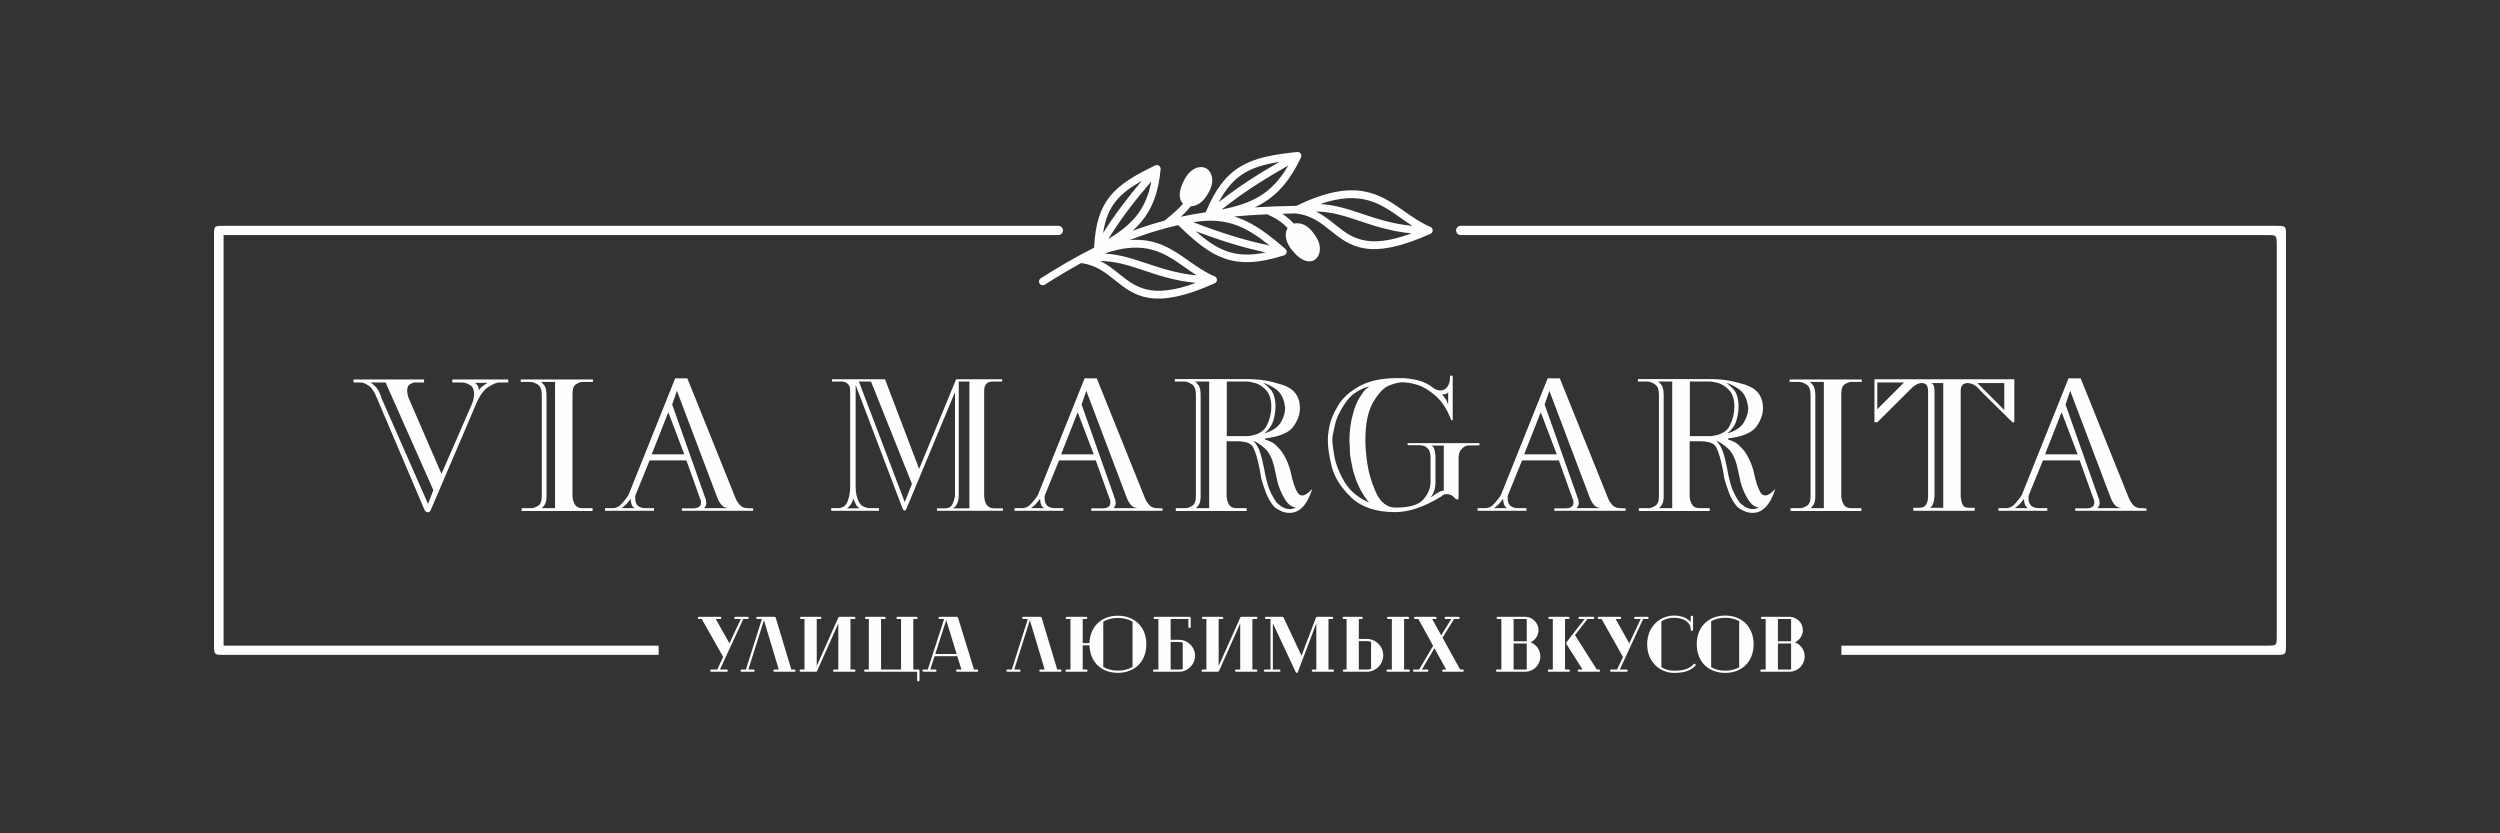 <?xml version="1.0" encoding="UTF-8"?> <!-- Creator: CorelDRAW --> <svg xmlns="http://www.w3.org/2000/svg" xmlns:xlink="http://www.w3.org/1999/xlink" xmlns:xodm="http://www.corel.com/coreldraw/odm/2003" xml:space="preserve" width="3543px" height="1181px" style="shape-rendering:geometricPrecision; text-rendering:geometricPrecision; image-rendering:optimizeQuality; fill-rule:evenodd; clip-rule:evenodd" viewBox="0 0 3543 1181"><rect x="0" y="0" width="3543" height="1181" fill="#333333" stroke="none"/> <defs> <style type="text/css"> <![CDATA[ .fil0 {fill:#FEFEFE} .fil1 {fill:#FEFEFE;fill-rule:nonzero} ]]> </style> </defs> <g id="Layer_x0020_1">  <g id="_2190353072192"> <path class="fil0" d="M2874.32 720.16l-19.08 0c1.26,-0.53 3.58,-2.41 6.99,-5.64 2.5,-2.86 4.56,-5.37 6.18,-7.52 0,1.25 0.09,2.33 0.26,3.23l0.81 4.02c0.9,2.87 2.51,4.84 4.84,5.91zm70.11 -76.28l-46.21 0 23.37 -59.37 0.27 0.27 0.27 0.54 22.3 58.56zm62.58 76.28l-34.65 0c2.15,-1.97 3.23,-4.47 3.23,-7.52l-0.54 -4.3 -0.81 -2.15 -47.01 -132.96 6.72 -19.34 57.48 152.04c0.9,2.51 2.42,5.28 4.57,8.32 2.33,3.41 6,5.38 11.01,5.91zm34.92 3.77l0 -3.5 -8.32 -0.27c-4.66,0 -8.51,-1.88 -11.55,-5.64 -2.51,-3.22 -4.3,-6.35 -5.38,-9.4l-67.96 -168.96 -17.19 0 -66.08 164.97c-1.61,3.05 -4.57,6.95 -8.86,11.78 -3.94,4.84 -8.51,7.25 -13.7,7.25l-10.75 0 0 3.77 69.31 0 0 -3.77 -11.55 0c-10.03,0 -15.05,-4.56 -15.05,-13.7l0 -3.49c0,-0.18 0.09,-0.45 0.27,-0.81 0,-0.35 0.09,-0.62 0.27,-0.8l19.88 -48.89 52.11 0 19.07 53.19 1.08 2.68c0.36,1.08 0.53,2.42 0.53,4.03 0,5.38 -3.94,8.06 -11.81,8.06l-15.32 0 0 3.5 101 0zm-287.95 -4.3l-18.54 0c2.69,-2.33 4.39,-5.29 5.1,-8.87 0.72,-3.4 1.08,-6.27 1.08,-8.6l0 -147.73c0,-3.05 -0.27,-5.47 -0.81,-7.25 -0.89,-1.8 -1.61,-2.87 -2.15,-3.23l-0.8 -0.81c-0.36,0 -0.63,-0.09 -0.81,-0.27l16.93 0 0 176.76zm-55.61 -177.56l-37.88 37.87 0 -37.87 37.88 0zm142.1 38.95l-38.15 -38.15 38.15 0 0 38.15zm14.24 17.46l0 -60.98 -198.24 0 0 60.98 4.02 0 48.36 -48.08c0.89,-1.26 2.77,-2.78 5.64,-4.57 2.86,-1.97 6,-2.96 9.4,-2.96 5.73,0 8.6,3.85 8.6,11.56l0 148.28c0,11.27 -3.95,16.92 -11.83,16.92l-9.13 0 0 4.3 87.04 0 0 -4.3 -9.14 0c-4.47,0 -7.34,-1.97 -8.59,-5.91 -1.44,-3.94 -2.15,-7.79 -2.15,-11.56l0 -147.73c0,-4.66 1.07,-7.79 3.22,-9.41 1.97,-1.43 4.03,-2.15 6.18,-2.15 6.8,0 12.98,3.58 18.53,10.75l45.4 44.86 2.69 0zm-269.96 121.68l-18.81 0c1.26,-1.07 2.6,-2.59 4.03,-4.56 1.08,-1.79 1.7,-3.41 1.88,-4.84 0.54,-1.97 0.81,-4.12 0.81,-6.45l0 -143.98c0,-6.26 -0.99,-10.92 -2.96,-13.96 -2.15,-2.87 -3.85,-4.57 -5.1,-5.11l20.15 0 0 178.9zm53.72 -178.9l0 -3.49 -102.34 0 0 3.49 14.5 0c3.05,0.36 6.27,1.61 9.67,3.76 3.76,2.33 5.64,7.35 5.64,15.05l0 143.44c0,6.8 -1.79,11.28 -5.37,13.43 -3.76,2.15 -6.72,3.22 -8.86,3.22l-14.24 0 0 4.03 100.46 0 0 -4.03 -14.24 0c-5.72,0 -9.57,-2.15 -11.55,-6.44 -1.25,-2.87 -1.97,-4.84 -2.14,-5.91 -0.36,-1.79 -0.54,-3.23 -0.54,-4.3l0 -145.86c0,-6.81 1.79,-11.28 5.37,-13.43 3.58,-1.97 6.54,-2.96 8.86,-2.96l14.78 0zm-268.62 178.9l-18.8 0c1.25,-1.07 2.59,-2.59 4.02,-4.56 1.08,-1.79 1.71,-3.41 1.89,-4.84 0.53,-1.97 0.8,-4.12 0.8,-6.45l0 -144.51c0,-6.27 -0.98,-10.93 -2.95,-13.97 -2.15,-2.87 -3.85,-4.57 -5.11,-5.1l20.15 0 0 179.43zm123.03 -0.8c-3.23,1.43 -6,2.15 -8.33,2.15 -4.12,0 -7.97,-1.08 -11.55,-3.23 -3.76,-2.68 -6.27,-4.65 -7.52,-5.91 -5.91,-8.41 -10.21,-17.19 -12.9,-26.32 -2.68,-10.21 -4.2,-17.01 -4.56,-20.42 -1.97,-10.2 -3.94,-18.26 -5.91,-24.17 -1.97,-6.63 -5.2,-12.18 -9.67,-16.66 3.58,0.9 8.86,4.3 15.85,10.21 6.8,5.91 11.64,15.94 14.5,30.09l3.76 17.19c1.97,8.06 5.2,15.94 9.67,23.64 4.66,8.23 10.21,12.71 16.66,13.43zm-34.92 -142.64c0,8.96 -2.15,17.73 -6.45,26.32 -4.12,8.6 -13.07,13.62 -26.86,15.05l-29.82 0 0 -77.36 28.74 0c2.33,0 6.18,0.71 11.55,2.14 5.2,1.44 10.3,4.75 15.31,9.94 5.02,5.2 7.53,13.17 7.53,23.91zm19.61 1.34c0,6.63 -1.97,13.35 -5.92,20.15 -3.93,6.99 -11.81,12.36 -23.63,16.12 6.44,-5.37 10.74,-11.55 12.89,-18.54 1.97,-6.98 2.96,-13.34 2.96,-19.07 0,-10.74 -2.15,-18.8 -6.45,-24.17 -4.84,-5.37 -8.6,-8.69 -11.28,-9.94 5.01,1.07 11.19,4.11 18.53,9.13 7.17,5.01 11.46,13.79 12.9,26.32zm38.41 114.71c-5.73,6.26 -10.39,9.39 -13.97,9.39 -2.87,0 -5.1,-1.25 -6.72,-3.75 -1.79,-3.05 -2.86,-5.2 -3.22,-6.45 -1.43,-3.04 -2.86,-7.34 -4.3,-12.9l-3.49 -14.77c-3.94,-12 -8.59,-21.04 -13.97,-27.13 -5.19,-6.09 -9.49,-9.76 -12.89,-11.01 -3.4,-1.79 -6.09,-2.69 -8.06,-2.69l0 -2.15c20.24,-2.5 33.49,-8.06 39.76,-16.65 6.26,-8.78 9.4,-17.46 9.4,-26.06 0,-16.83 -8.33,-27.94 -24.98,-33.31 -9.14,-2.86 -17.46,-4.92 -24.99,-6.18 -7.7,-1.25 -16.02,-1.88 -24.98,-1.88l-102.34 0 0 3.5 14.5 0c2.69,0.18 5.92,1.52 9.67,4.02 3.77,2.33 5.65,7.26 5.65,14.78l0 143.98c0,6.8 -1.8,11.28 -5.38,13.43 -3.76,2.15 -6.71,3.22 -8.86,3.22l-14.24 0 0 4.03 100.46 0 0 -4.03 -14.23 0c-5.73,0 -9.58,-2.15 -11.55,-6.44 -1.25,-2.87 -1.97,-4.84 -2.15,-5.91 -0.36,-1.79 -0.54,-3.23 -0.54,-4.3l0 -78.17 15.85 0c3.94,0 8.15,0.54 12.62,1.61 4.48,1.44 7.62,3.85 9.41,7.26 3.4,6.98 6.45,17.46 9.13,31.42l2.15 12.63c1.25,4.83 3.49,11.64 6.71,20.41 3.05,7.7 6.99,14.33 11.82,19.88 1.44,1.26 4.21,2.96 8.33,5.11 4.12,2.14 8.51,3.22 13.16,3.22 14.33,0 25.08,-11.37 32.24,-34.11zm-379.83 27.39l-19.07 0c1.25,-0.53 3.58,-2.41 6.98,-5.64 2.51,-2.86 4.57,-5.37 6.18,-7.52 0,1.25 0.09,2.33 0.27,3.23l0.81 4.02c0.89,2.87 2.5,4.84 4.83,5.91zm70.11 -76.28l-46.2 0 23.37 -59.37 0.27 0.27 0.27 0.54 22.29 58.56zm62.59 76.28l-34.65 0c2.15,-1.97 3.22,-4.47 3.22,-7.52l-0.54 -4.3 -0.8 -2.15 -47.01 -132.96 6.72 -19.34 57.48 152.04c0.9,2.51 2.42,5.28 4.56,8.32 2.33,3.41 6,5.38 11.02,5.91zm34.92 3.77l0 -3.5 -8.33 -0.27c-4.65,0 -8.5,-1.88 -11.55,-5.64 -2.51,-3.22 -4.3,-6.35 -5.37,-9.4l-67.96 -168.96 -17.19 0 -66.08 164.97c-1.61,3.05 -4.57,6.95 -8.87,11.78 -3.94,4.84 -8.5,7.25 -13.7,7.25l-10.74 0 0 3.77 69.3 0 0 -3.77 -11.55 0c-10.03,0 -15.04,-4.56 -15.04,-13.7l0 -3.49c0,-0.18 0.09,-0.45 0.27,-0.81 0,-0.35 0.09,-0.62 0.26,-0.8l19.88 -48.89 52.11 0 19.08 53.19 1.07 2.68c0.36,1.08 0.54,2.42 0.54,4.03 0,5.38 -3.94,8.06 -11.82,8.06l-15.31 0 0 3.5 101 0zm-363.17 -176.49l-5.38 4.57c-2.32,2.15 -5.28,6.18 -8.86,12.09 -3.76,6.08 -6.81,13.87 -9.13,23.37 -1.44,4.83 -2.6,10.56 -3.5,17.19 -0.89,6.62 -1.34,13.25 -1.34,19.88 0,0.53 0.09,1.69 0.27,3.49 0,1.43 0.09,3.13 0.27,5.1 0.17,3.05 0.27,6.54 0.27,10.48 0.89,6.62 2.23,13.88 4.03,21.75 0.71,2.87 1.97,6.99 3.76,12.36 1.07,3.41 2.68,7.35 4.83,11.82 3.58,7.7 8.33,15.22 14.24,22.57 -15.4,-6.63 -27.04,-16.48 -34.92,-29.55 -7.34,-12.72 -12,-24.54 -13.97,-35.46 -1.97,-11.28 -2.96,-19.16 -2.96,-23.64 0,-2.15 0.27,-4.83 0.81,-8.06 0.36,-1.43 0.81,-3.49 1.34,-6.18 0.54,-2.68 1.08,-5.19 1.62,-7.52 2.32,-9.85 7.43,-20.41 15.3,-31.69 7.71,-10.93 18.81,-18.45 33.32,-22.57zm105.56 147.74c-2.33,0 -5.55,1.26 -9.67,3.76l-9.13 6.18c4.65,-5.73 6.98,-13.07 6.98,-22.03l0 -35.72c0,-3.4 -0.44,-6.63 -1.34,-9.67 -0.72,-2.51 -1.52,-4.12 -2.42,-4.84l-1.88 -1.34 17.46 0 0 63.66zm6.18 -121.95c-1.43,-4.12 -3.04,-7.25 -4.84,-9.4l-3.75 -4.84c4.29,0 7.16,-0.98 8.59,-2.95l0 17.19zm44.32 58.02l0 -3.22 -101.8 0 0 2.95 18.53 0c2.15,0.36 3.85,0.72 5.11,1.08 1.61,0.53 3.58,2.06 5.9,4.56 1.97,2.87 2.96,6.63 2.96,11.28l0 35.46c0,8.42 -3.31,16.48 -9.94,24.18 -6.45,7.88 -19.7,11.82 -39.76,11.82 -6.08,0 -11.46,-1.88 -16.11,-5.64 -4.84,-3.94 -8.78,-9.41 -11.82,-16.39 -6.09,-13.79 -10.12,-27.49 -12.09,-41.1 -1.79,-13.07 -2.68,-23.64 -2.68,-31.69 0,-24 3.76,-42.27 11.28,-54.8 7.16,-12.36 14.59,-20.15 22.29,-23.37 7.7,-3.05 13.88,-4.57 18.54,-4.57 6.44,0 13.52,1.16 21.22,3.49 8.06,2.33 16.65,7.43 25.78,15.31 9.5,8.06 17.02,19.7 22.57,34.92l2.15 0 0 -63.12 -3.76 0c0,3.94 -0.36,7.25 -1.08,9.94 -0.71,2.68 -1.79,4.84 -3.22,6.44 -2.51,3.05 -5.55,4.57 -9.13,4.57 -1.79,0 -3.41,-0.27 -4.84,-0.8l-3.49 -1.35c-7.7,-6.27 -15.76,-10.38 -24.18,-12.35 -8.95,-1.97 -16.29,-2.96 -22.02,-2.96l-6.72 0c-22.38,0 -40.38,3.85 -53.99,11.55 -13.79,7.7 -23.82,16.83 -30.09,27.4 -3.4,5.73 -6,10.75 -7.79,15.04 -2.15,5.73 -3.58,10.3 -4.29,13.7 -1.62,8.24 -2.42,15.05 -2.42,20.42 0,4.3 0.45,9.85 1.34,16.65 1.25,7.52 2.69,14.51 4.3,20.96 3.94,15.04 13.07,29.45 27.4,43.24 14.5,13.97 35.36,20.95 62.59,20.95 19.52,0 41.45,-7.52 65.81,-22.56 0.54,-0.72 1.34,-1.34 2.41,-1.88 0.9,-0.54 1.71,-0.8 2.42,-0.8 0.36,-0.19 1.35,-0.28 2.96,-0.28 3.94,0 7.61,1.98 11.01,5.91l1.61 1.08c0.18,0.18 0.81,0.45 1.88,0.81 0.9,-0.36 1.44,-0.99 1.62,-1.89l0 -57.21c0,-5.01 1.16,-8.95 3.49,-11.82 2.5,-2.69 4.56,-4.3 6.18,-4.83 0.35,-0.18 0.71,-0.27 1.07,-0.27 1.43,-0.36 2.24,-0.63 2.42,-0.81l2.15 0 14.23 0zm-383.05 88.91l-18.8 0c1.25,-1.07 2.6,-2.59 4.03,-4.56 1.07,-1.79 1.7,-3.41 1.88,-4.84 0.54,-1.97 0.81,-4.12 0.81,-6.45l0 -144.51c0,-6.27 -0.99,-10.93 -2.96,-13.97 -2.15,-2.87 -3.85,-4.57 -5.11,-5.1l20.15 0 0 179.43zm123.03 -0.8c-3.22,1.43 -6,2.15 -8.33,2.15 -4.12,0 -7.97,-1.08 -11.55,-3.23 -3.76,-2.68 -6.27,-4.65 -7.52,-5.91 -5.91,-8.41 -10.21,-17.19 -12.89,-26.32 -2.69,-10.21 -4.21,-17.01 -4.57,-20.42 -1.97,-10.2 -3.94,-18.26 -5.91,-24.17 -1.97,-6.63 -5.19,-12.18 -9.67,-16.66 3.58,0.9 8.86,4.3 15.85,10.21 6.81,5.91 11.64,15.94 14.5,30.09l3.76 17.19c1.97,8.06 5.2,15.94 9.67,23.64 4.66,8.23 10.21,12.71 16.66,13.43zm-34.92 -142.64c0,8.96 -2.15,17.73 -6.45,26.32 -4.12,8.6 -13.07,13.62 -26.86,15.05l-29.82 0 0 -77.36 28.75 0c2.32,0 6.17,0.71 11.55,2.14 5.19,1.44 10.29,4.75 15.31,9.94 5.01,5.2 7.52,13.17 7.52,23.91zm19.61 1.34c0,6.63 -1.97,13.35 -5.91,20.15 -3.94,6.99 -11.82,12.36 -23.64,16.12 6.45,-5.37 10.74,-11.55 12.89,-18.54 1.97,-6.98 2.96,-13.34 2.96,-19.07 0,-10.74 -2.15,-18.8 -6.45,-24.17 -4.83,-5.37 -8.59,-8.69 -11.28,-9.94 5.01,1.07 11.19,4.11 18.53,9.13 7.17,5.01 11.47,13.79 12.9,26.32zm38.41 114.71c-5.73,6.26 -10.39,9.39 -13.97,9.39 -2.86,0 -5.1,-1.25 -6.71,-3.75 -1.79,-3.05 -2.87,-5.2 -3.23,-6.45 -1.43,-3.04 -2.86,-7.34 -4.29,-12.9l-3.5 -14.77c-3.94,-12 -8.59,-21.04 -13.97,-27.13 -5.19,-6.09 -9.49,-9.76 -12.89,-11.01 -3.4,-1.79 -6.09,-2.69 -8.05,-2.69l0 -2.15c20.23,-2.5 33.48,-8.06 39.75,-16.65 6.27,-8.78 9.4,-17.46 9.4,-26.06 0,-16.83 -8.33,-27.94 -24.98,-33.31 -9.13,-2.86 -17.46,-4.92 -24.98,-6.18 -7.7,-1.25 -16.03,-1.88 -24.98,-1.88l-102.35 0 0 3.5 14.51 0c2.68,0.18 5.91,1.52 9.67,4.02 3.76,2.33 5.64,7.26 5.64,14.78l0 143.98c0,6.8 -1.79,11.28 -5.38,13.43 -3.75,2.15 -6.71,3.22 -8.86,3.22l-14.23 0 0 4.03 100.46 0 0 -4.03 -14.24 0c-5.73,0 -9.58,-2.15 -11.55,-6.44 -1.25,-2.87 -1.97,-4.84 -2.15,-5.91 -0.36,-1.79 -0.54,-3.23 -0.54,-4.3l0 -78.17 15.85 0c3.94,0 8.15,0.54 12.63,1.61 4.48,1.44 7.61,3.85 9.4,7.26 3.4,6.98 6.45,17.46 9.13,31.42l2.15 12.63c1.25,4.83 3.49,11.64 6.72,20.41 3.04,7.7 6.98,14.33 11.82,19.88 1.43,1.26 4.2,2.96 8.32,5.11 4.12,2.14 8.51,3.22 13.17,3.22 14.32,0 25.07,-11.37 32.23,-34.11zm-379.83 27.39l-19.07 0c1.26,-0.53 3.58,-2.41 6.99,-5.64 2.5,-2.86 4.56,-5.37 6.17,-7.52 0,1.25 0.09,2.33 0.27,3.23l0.81 4.02c0.89,2.87 2.5,4.84 4.83,5.91zm70.11 -76.28l-46.2 0 23.37 -59.37 0.27 0.27 0.27 0.54 22.29 58.56zm62.59 76.28l-34.65 0c2.15,-1.97 3.22,-4.47 3.22,-7.52l-0.53 -4.3 -0.81 -2.15 -47.01 -132.96 6.71 -19.34 57.49 152.04c0.9,2.51 2.42,5.28 4.57,8.32 2.32,3.41 6,5.38 11.01,5.91zm34.92 3.77l0 -3.5 -8.33 -0.27c-4.65,0 -8.5,-1.88 -11.55,-5.64 -2.5,-3.22 -4.29,-6.35 -5.37,-9.4l-67.96 -168.96 -17.19 0 -66.08 164.97c-1.61,3.05 -4.57,6.95 -8.87,11.78 -3.94,4.84 -8.5,7.25 -13.7,7.25l-10.74 0 0 3.77 69.31 0 0 -3.77 -11.56 0c-10.02,0 -15.04,-4.56 -15.04,-13.7l0 -3.49c0,-0.18 0.09,-0.45 0.27,-0.81 0,-0.35 0.09,-0.62 0.27,-0.8l19.88 -48.89 52.11 0 19.07 53.19 1.08 2.68c0.35,1.08 0.53,2.42 0.53,4.03 0,5.38 -3.94,8.06 -11.82,8.06l-15.31 0 0 3.5 101 0zm-429.25 -3.5l-18 0c3.4,-2.5 5.73,-5.28 6.98,-8.32 1.26,-2.51 1.89,-4.66 1.89,-6.45 0.17,1.43 1.16,3.85 2.95,7.25 1.25,3.4 3.31,5.91 6.18,7.52zm74.14 -34.65l-10.21 25.79 -65.01 -170.84 17.2 0 58.02 145.05zm81.39 34.65l-23.37 0c5.55,-3.22 8.32,-9.49 8.32,-18.8l0 -160.9 15.05 0 0 179.7zm47.54 3.5l0 -3.5 -12.35 0c-9.49,0 -14.24,-6.62 -14.24,-19.87l0 -146.67c0,-8.78 3.94,-13.16 11.82,-13.16l13.7 0 0 -3.23 -65.27 0 -52.39 127.06 -48.35 -127.06 -75.21 0 0 3.23 14.77 0c0.72,0 1.88,0.26 3.5,0.8 1.79,0.54 3.49,1.7 5.1,3.49 1.61,1.79 2.42,4.66 2.42,8.6l0 136.73c0,6.98 -1.17,13.61 -3.5,19.88 -2.32,6.62 -7.07,9.93 -14.23,9.93l-9.14 0 0 3.77 67.7 0 0 -3.77 -11.55 0c-8.42,0 -14.15,-3.13 -17.2,-9.4 -2.86,-6.09 -4.29,-12.89 -4.29,-20.41l0 -144.79 66.08 174.07 1.34 2.68c0.54,0.9 1.17,1.35 1.88,1.35 1.08,0 2.15,-1.35 3.22,-4.03l68.23 -163.86 0 145.86c0,2.86 -0.98,6.71 -2.95,11.55 -1.79,4.83 -5.73,7.25 -11.82,7.25l-10.75 0 0 3.5 93.48 0zm-521.65 -3.77l-19.08 0c1.26,-0.53 3.59,-2.41 6.99,-5.64 2.51,-2.86 4.57,-5.37 6.18,-7.52 0,1.25 0.08,2.33 0.26,3.23l0.81 4.02c0.9,2.87 2.51,4.84 4.84,5.91zm70.1 -76.28l-46.2 0 23.37 -59.37 0.27 0.27 0.27 0.54 22.29 58.56zm62.59 76.28l-34.65 0c2.15,-1.97 3.22,-4.47 3.22,-7.52l-0.53 -4.3 -0.81 -2.15 -47.01 -132.96 6.72 -19.34 57.48 152.04c0.9,2.51 2.42,5.28 4.57,8.32 2.33,3.41 6,5.38 11.01,5.91zm34.92 3.77l0 -3.5 -8.33 -0.27c-4.65,0 -8.5,-1.88 -11.55,-5.64 -2.5,-3.22 -4.29,-6.35 -5.37,-9.4l-67.96 -168.96 -17.19 0 -66.08 164.97c-1.61,3.05 -4.57,6.95 -8.86,11.78 -3.94,4.84 -8.51,7.25 -13.7,7.25l-10.75 0 0 3.77 69.31 0 0 -3.77 -11.55 0c-10.03,0 -15.05,-4.56 -15.05,-13.7l0 -3.49c0,-0.18 0.09,-0.45 0.27,-0.81 0,-0.35 0.09,-0.62 0.27,-0.8l19.88 -48.89 52.11 0 19.07 53.19 1.08 2.68c0.35,1.08 0.53,2.42 0.53,4.03 0,5.38 -3.94,8.06 -11.82,8.06l-15.31 0 0 3.5 101 0zm-280.7 -3.77l-18.81 0c1.26,-1.07 2.6,-2.59 4.03,-4.56 1.08,-1.79 1.7,-3.41 1.88,-4.84 0.54,-1.97 0.81,-4.12 0.81,-6.45l0 -143.98c0,-6.26 -0.99,-10.92 -2.95,-13.96 -2.15,-2.87 -3.85,-4.57 -5.11,-5.11l20.15 0 0 178.9zm53.72 -178.9l0 -3.49 -102.34 0 0 3.49 14.5 0c3.05,0.36 6.27,1.61 9.67,3.76 3.76,2.33 5.64,7.35 5.64,15.05l0 143.44c0,6.8 -1.79,11.28 -5.37,13.43 -3.76,2.15 -6.71,3.22 -8.86,3.22l-14.24 0 0 4.03 100.46 0 0 -4.03 -14.23 0c-5.73,0 -9.58,-2.15 -11.55,-6.44 -1.26,-2.87 -1.97,-4.84 -2.15,-5.91 -0.36,-1.79 -0.54,-3.23 -0.54,-4.3l0 -145.86c0,-6.81 1.79,-11.28 5.37,-13.43 3.58,-1.97 6.54,-2.96 8.87,-2.96l14.77 0zm-226.18 153.38l-7.52 19.61 -65.81 -149.62c-2.33,-7.88 -5.19,-13.43 -8.6,-16.65 -3.4,-3.4 -5.9,-5.37 -7.52,-5.91l21.76 0 67.69 152.57zm77.1 -152.03c-0.72,0.18 -1.62,0.71 -2.69,1.61 -0.18,0.18 -0.62,0.44 -1.34,0.8l-2.42 1.62c-2.51,1.61 -4.56,3.85 -6.18,6.71 0,-3.05 -0.71,-5.55 -2.15,-7.52 -1.25,-1.61 -2.33,-2.69 -3.22,-3.22l18 0zm29.01 -0.54l0 -4.3 -79.24 0 0 4.3 13.96 0c3.05,0 6.54,1.07 10.48,3.22 4.3,2.15 6.45,6.63 6.45,13.43 0,3.76 -0.9,8.06 -2.69,12.9l-43.52 99.92 -46.47 -107.17c-1.43,-3.77 -2.14,-7.26 -2.14,-10.48 0,-5.02 1.34,-8.15 4.02,-9.4 2.69,-1.62 4.93,-2.42 6.72,-2.42l13.16 0 0 -4.3 -99.92 0 0 4.3 10.74 0c2.69,0 6.27,1.52 10.74,4.57 4.48,3.04 8.42,9.04 11.83,17.99l67.69 159.03 1.61 1.34c0.71,0.72 1.61,1.07 2.68,1.07 1.44,0 2.69,-0.8 3.76,-2.41l65.01 -152.04c5.01,-11.64 10.75,-19.43 17.19,-23.37 3.76,-2.33 6.63,-3.85 8.6,-4.57 2.5,-1.07 4.47,-1.61 5.91,-1.61l13.43 0z"></path> <path class="fil0" d="M933.39 928.06l-615.38 0c-14.7,0 -14.7,-0.01 -14.7,-14.95 0,-168.62 0,-410.02 0,-578.63 0,-14.41 0,-14.43 14.14,-14.43l1182.26 0 0.2 0c3.59,0 6.51,2.93 6.51,6.53 0,3.6 -2.92,6.52 -6.51,6.52l-0.04 0 0 0.01 -1170.89 0 -12.12 0 0 581.9 12.66 0 603.87 0 0 13.05z"></path> <path class="fil0" d="M2070.1 320.05l0.23 0 0 0 1155.2 0c14.15,0 14.16,0.02 14.16,14.42 0,168.6 0,410.01 0,578.63 0,14.95 -0.01,14.96 -14.69,14.96l-615.39 0 0 -13.05 602.89 0c14.13,0 14.14,-0.02 14.14,-14.42 0,-159.91 0,-392.61 0,-552.51 0,-14.96 -0.01,-14.97 -14.68,-14.97l-1141.36 0c-0.17,0 -0.32,-0.01 -0.5,-0.01 -3.6,0 -6.52,-2.92 -6.52,-6.52 0,-3.6 2.92,-6.53 6.52,-6.53z"></path> <path class="fil0" d="M1480.68 403.43c-2.5,1.58 -5.82,0.84 -7.4,-1.67 -1.58,-2.5 -0.84,-5.82 1.67,-7.4 26.87,-17.04 51.7,-31.35 75.65,-43.34 1.52,-33.41 8.52,-55.41 22.39,-72.68 14.09,-17.56 34.94,-29.75 64.19,-43.91 2.67,-1.28 5.88,-0.16 7.16,2.51 0.46,0.96 0.61,1.99 0.49,2.97 -3.09,33.25 -12.03,55.75 -26.68,73.65 -3.97,4.86 -8.35,9.35 -13.13,13.6 14.9,-5.56 29.8,-10.31 44.99,-14.34l0.15 -0.04 0.86 -0.7c9.51,-7.71 17.8,-14.43 25.62,-23.4 -5.94,-5.51 -7.37,-17.03 2.04,-34.47 11.2,-20.72 30.38,-21.92 36.78,-9.12 6.26,12.49 0.08,24.54 -7.1,34.82 -5.71,8.17 -13.78,12.32 -20.88,12.51 -0.09,0.14 -0.19,0.27 -0.3,0.41 -4.48,5.46 -9,10.06 -13.7,14.36 11.47,-2.46 23.18,-4.57 35.25,-6.37 13.66,-32.78 28.68,-52.26 48.85,-64.55 20.64,-12.58 46.13,-17.28 80.81,-20.9 2.95,-0.3 5.59,1.85 5.89,4.8 0.12,1.18 -0.15,2.31 -0.7,3.26 -15.21,32.25 -32.41,51.61 -53.64,64.28 -3.79,2.27 -7.71,4.31 -11.75,6.17 18.59,-1.11 38.23,-1.8 59.22,-2.18 83.81,-40.9 118.16,-16.73 153.34,8.03 11.44,8.06 22.98,16.18 36.38,21.78 2.74,1.14 4.03,4.28 2.89,7.01 -0.55,1.31 -1.56,2.29 -2.76,2.83 -87.03,39.17 -114.03,17.55 -141.69,-4.59 -13.28,-10.64 -26.74,-21.41 -48.02,-24.17 -0.27,-0.03 -0.55,-0.09 -0.81,-0.16 -6.66,0.12 -13.19,0.28 -19.58,0.47 1.36,0.89 2.72,1.83 4.08,2.83 4.18,3.09 8.34,6.74 12.38,11.16 0.93,-0.23 1.89,-0.38 2.89,-0.44 13.95,-0.85 22.62,9.56 29.25,20.2 14.91,23.88 -7.08,52.6 -35.27,17.21 -9.45,-11.85 -10.15,-23.58 -5.65,-30.67 -3.27,-3.45 -6.62,-6.35 -9.97,-8.83 -6.42,-4.73 -12.92,-7.96 -18.99,-10.55l-0.25 -0.11c-16.29,0.73 -31.75,1.75 -46.56,3.12 1.88,0.56 3.74,1.17 5.58,1.82 23.2,8.26 43.41,23.71 66.98,44.09 2.23,1.94 2.47,5.32 0.53,7.55 -0.67,0.78 -1.52,1.31 -2.43,1.61 -35.64,11.31 -61.06,12.44 -84.09,4.49 -22.32,-7.7 -41.81,-23.8 -65.94,-47.36 -5.71,1.29 -11.36,2.69 -16.96,4.17 -17.5,4.66 -34.62,10.27 -51.83,17.04 37.57,-3.1 60.65,13.13 84.09,29.63 11.44,8.06 22.98,16.18 36.38,21.78 2.73,1.14 4.02,4.28 2.88,7.01 -0.55,1.31 -1.56,2.29 -2.76,2.83 -87.03,39.16 -114.03,17.55 -141.69,-4.6 -13.19,-10.55 -26.55,-21.25 -47.57,-24.1 -16.49,9.06 -33.55,19.23 -51.56,30.65zm210.35 -88.5c19.43,7.42 37.78,13.94 56.16,19.59 17.03,5.23 34.1,9.71 52.11,13.46 -16.43,-13.24 -31.66,-23.34 -48.23,-29.24 -17.26,-6.14 -36.26,-7.8 -60.04,-3.81zm102.63 42.82c-17.07,-3.67 -33.35,-7.99 -49.59,-12.97 -16.22,-4.99 -32.39,-10.63 -49.28,-16.97 15.45,13.64 29.36,23.26 44.35,28.43 15.62,5.4 32.76,6.04 54.52,1.51zm206.81 -26.99c-29.17,-2.77 -51.97,-10.39 -73.06,-17.43 -21.01,-7.02 -40.26,-13.45 -62.32,-13.54 10.36,5.11 18.81,11.87 27.19,18.59 22.59,18.08 44.7,35.76 108.19,12.38zm-129.47 -41.58c21.06,1.04 39.65,7.25 59.78,13.97 20.55,6.87 42.78,14.29 70.92,16.96 -5.88,-3.72 -11.5,-7.68 -17.11,-11.62 -28.21,-19.86 -55.83,-39.3 -113.59,-19.31zm-45.35 -54.51c-18.03,10.21 -34.74,20.19 -50.9,30.82 -14.86,9.78 -29.18,20.07 -43.52,31.54 20.68,-4.23 38.17,-9.53 53.23,-18.52 15.73,-9.38 29.11,-22.96 41.19,-43.84zm-98.42 51.81c13.72,-10.83 27.43,-20.63 41.63,-29.97 14.09,-9.27 28.74,-18.13 44.43,-27.13 -20.36,3.22 -36.63,7.81 -50.15,16.04 -14.11,8.61 -25.54,21.4 -35.91,41.06zm-32.52 114.41c-29.16,-2.77 -51.97,-10.39 -73.06,-17.43 -21.01,-7.02 -40.26,-13.45 -62.32,-13.54 10.37,5.11 18.81,11.87 27.19,18.58 22.59,18.08 44.7,35.77 108.19,12.39zm-129.47 -41.58c21.06,1.04 39.65,7.25 59.78,13.97 20.56,6.87 42.78,14.29 70.93,16.96 -5.88,-3.72 -11.51,-7.68 -17.12,-11.63 -28.2,-19.85 -55.83,-39.29 -113.59,-19.3zm66.42 -102.3c-12.25,14.32 -23.41,27.99 -33.81,41.9 -9.6,12.84 -18.6,25.94 -27.27,39.99 16.09,-9.93 29.22,-19.86 39.27,-32.14 10.51,-12.84 17.8,-28.48 21.81,-49.75zm-68.38 73.34c8.29,-13.25 16.87,-25.68 25.98,-37.86 9.08,-12.15 18.64,-24.02 28.93,-36.22 -15.83,8.88 -27.97,17.76 -36.82,28.78 -9.3,11.59 -15.15,25.82 -18.09,45.3z"></path> <path class="fil1" d="M1059.55 874.17l-17.12 0c-1.12,0 -1.78,0.67 -1.78,1.56 0,0.88 0.66,1.55 1.78,1.55l7.44 0 -16.11 34.46 -19.35 -34.46 6.34 0c0.89,0 1.55,-0.67 1.55,-1.55 0,-0.89 -0.66,-1.56 -1.55,-1.56l-30.01 0c-1.12,0 -1.78,0.67 -1.78,1.56 0,0.88 0.66,1.55 1.78,1.55l3.78 0 30.34 53.69 -8.33 17.9 -8.45 0c-0.78,0 -1.56,0.56 -1.56,1.56 0,1 0.78,1.55 1.56,1.55l21.67 0c1.01,0 1.67,-0.55 1.67,-1.55 0,-1 -0.66,-1.56 -1.67,-1.56l-9.45 0 33.13 -71.59 6.12 0c0.89,0 1.55,-0.67 1.55,-1.55 0,-0.89 -0.66,-1.56 -1.55,-1.56zm66.47 74.7l-4.56 0 -22.01 -73.26c-0.33,-0.99 -1,-1.44 -1.89,-1.44l-24.34 0c-0.78,0 -1.45,0.67 -1.45,1.56 0,0.88 0.67,1.55 1.45,1.55l6.56 0 -22.68 71.59 -6.22 0c-0.78,0 -1.45,0.78 -1.45,1.56 0,0.89 0.67,1.55 1.45,1.55l17.11 0c0.78,0 1.45,-0.66 1.45,-1.55 0,-0.78 -0.67,-1.56 -1.45,-1.56l-7.45 0 22.13 -69.92 21.01 69.92 -6.23 0c-0.77,0 -1.44,0.78 -1.44,1.56 0,0.89 0.67,1.55 1.44,1.55l28.57 0c0.78,0 1.45,-0.66 1.45,-1.55 0,-0.78 -0.67,-1.56 -1.45,-1.56zm84.82 0l-5.56 0 0 -71.59 5.56 0c0.88,0 1.55,-0.67 1.55,-1.55 0,-0.78 -0.67,-1.56 -1.55,-1.56l-21.23 0c-0.56,0 -1.23,0.33 -1.45,0.89l-30.68 68.81 0 -66.59 5.11 0c0.78,0 1.45,-0.67 1.45,-1.55 0,-0.78 -0.67,-1.56 -1.45,-1.56l-27.23 0c-0.89,0 -1.56,0.78 -1.56,1.56 0,0.88 0.67,1.55 1.56,1.55l4.78 0 0 71.59 -5.45 0c-0.89,0 -1.55,0.78 -1.55,1.56 0,0.89 0.66,1.55 1.55,1.55l21.79 0c0.55,0 1.22,-0.33 1.44,-0.89l30.13 -67.58 0 65.36 -5.89 0c-0.89,0 -1.56,0.78 -1.56,1.56 0,0.89 0.67,1.55 1.56,1.55l28.68 0c0.88,0 1.55,-0.66 1.55,-1.55 0,-0.78 -0.67,-1.56 -1.55,-1.56zm90.6 0l-7.12 0 0 -71.59 4.56 0c0.78,0 1.44,-0.67 1.44,-1.44 0,-1 -0.66,-1.67 -1.44,-1.67l-26.9 0c-0.89,0 -1.56,0.67 -1.56,1.67 0,0.77 0.67,1.44 1.56,1.44l5 0 0 71.59 -28.35 0 0 -71.59 5.01 0c0.88,0 1.55,-0.67 1.55,-1.44 0,-1 -0.67,-1.67 -1.55,-1.67l-26.24 0c-0.89,0 -1.55,0.67 -1.55,1.67 0,0.77 0.66,1.44 1.55,1.44l3.89 0 0 71.59 -5.22 0c-0.78,0 -1.45,0.78 -1.45,1.45 0,0.89 0.67,1.66 1.45,1.66l73.7 0 0 12.01c0,0.89 0.78,1.67 1.67,1.67 0.88,0 1.66,-0.78 1.66,-1.67l0 -13.56c0,-1.12 -0.55,-1.56 -1.66,-1.56zm83.48 0l-4.56 0 -22.56 -73.26c-0.34,-0.99 -1,-1.44 -1.89,-1.44l-24.35 0c-0.77,0 -1.44,0.67 -1.44,1.56 0,0.88 0.67,1.55 1.44,1.55l6.45 0 -23.12 71.59 -6.23 0c-0.77,0 -1.44,0.78 -1.44,1.56 0,0.89 0.67,1.55 1.44,1.55l17.12 0c0.78,0 1.45,-0.66 1.45,-1.55 0,-0.78 -0.67,-1.56 -1.45,-1.56l-7.45 0 6.12 -18.9 32.23 0 5.9 18.9 -6.23 0c-0.78,0 -1.44,0.78 -1.44,1.56 0,0.89 0.66,1.55 1.44,1.55l28.57 0c0.78,0 1.45,-0.66 1.45,-1.55 0,-0.78 -0.67,-1.56 -1.45,-1.56zm-29.13 -22.01l-30.34 0 15.56 -47.91 14.78 47.91zm147.07 22.01l-4.55 0 -22.01 -73.26c-0.34,-0.99 -1,-1.44 -1.89,-1.44l-24.35 0c-0.77,0 -1.44,0.67 -1.44,1.56 0,0.88 0.67,1.55 1.44,1.55l6.56 0 -22.68 71.59 -6.22 0c-0.78,0 -1.45,0.78 -1.45,1.56 0,0.89 0.67,1.55 1.45,1.55l17.12 0c0.77,0 1.44,-0.66 1.44,-1.55 0,-0.78 -0.67,-1.56 -1.44,-1.56l-7.45 0 22.12 -69.92 21.01 69.92 -6.22 0c-0.78,0 -1.45,0.78 -1.45,1.56 0,0.89 0.67,1.55 1.45,1.55l28.56 0c0.78,0 1.45,-0.66 1.45,-1.55 0,-0.78 -0.67,-1.56 -1.45,-1.56zm81.49 -76.26l-0.12 0c-23.56,0 -39.46,15.45 -40.23,38.8l-9.57 0 0 -34.13 4.9 0c0.77,0 1.55,-0.67 1.55,-1.55 0,-0.89 -0.78,-1.56 -1.55,-1.56l-27.24 0c-1,0 -1.78,0.67 -1.78,1.56 0,0.88 0.78,1.55 1.78,1.55l5 0 0 71.59 -5.33 0c-1,0 -1.78,0.67 -1.78,1.56 0,1 0.78,1.55 1.78,1.55l28.01 0c0.78,0 1.56,-0.55 1.56,-1.55 0,-0.89 -0.78,-1.56 -1.56,-1.56l-5.34 0 0 -34.35 9.57 0c0.66,23.46 16.56,39.02 40.23,39.02l0.12 0c24.12,0 40.24,-16.23 40.24,-40.47 0,-24.23 -16.12,-40.46 -40.24,-40.46zm0 77.82l-0.12 0c-8,0 -15,-1.89 -20.67,-5.34l0 -64.03c5.67,-3.44 12.67,-5.33 20.67,-5.33l0.12 0c8,0 15,1.89 20.67,5.33l0 64.03c-5.67,3.45 -12.67,5.34 -20.67,5.34zm86.7 -43.69l-12 0 0 -29.46 25.12 0 0 11.12c0,0.89 0.78,1.55 1.67,1.55 0.89,0 1.67,-0.66 1.67,-1.55l0 -12.67c0,-0.89 -0.67,-1.56 -1.56,-1.56l-49.47 0c-0.77,0 -1.55,0.67 -1.55,1.56 0,0.88 0.78,1.55 1.55,1.55l5.23 0 0 71.59 -6.12 0c-1,0 -1.55,0.56 -1.55,1.56 0,1 0.55,1.55 1.55,1.55l35.46 0c12.34,0 22.57,-10.22 22.57,-22.67 0,-12.45 -10.23,-22.57 -22.57,-22.57zm0 42.13l-12 0 0 -39.02 12 0c1.78,0 3.45,0.22 5.12,0.67l0 37.68c-1.67,0.45 -3.34,0.67 -5.12,0.67zm109.39 0l-5.56 0 0 -71.59 5.56 0c0.89,0 1.56,-0.67 1.56,-1.55 0,-0.78 -0.67,-1.56 -1.56,-1.56l-21.23 0c-0.56,0 -1.22,0.33 -1.45,0.89l-30.68 68.81 0 -66.59 5.11 0c0.78,0 1.45,-0.67 1.45,-1.55 0,-0.78 -0.67,-1.56 -1.45,-1.56l-27.23 0c-0.89,0 -1.56,0.78 -1.56,1.56 0,0.88 0.67,1.55 1.56,1.55l4.78 0 0 71.59 -5.45 0c-0.89,0 -1.55,0.78 -1.55,1.56 0,0.89 0.66,1.55 1.55,1.55l21.79 0c0.56,0 1.22,-0.33 1.45,-0.89l30.12 -67.58 0 65.36 -5.89 0c-0.89,0 -1.55,0.78 -1.55,1.56 0,0.89 0.66,1.55 1.55,1.55l28.68 0c0.89,0 1.56,-0.66 1.56,-1.55 0,-0.78 -0.67,-1.56 -1.56,-1.56zm108.5 0l-6.23 0 0 -71.59 5.12 0c0.99,0 1.55,-0.67 1.55,-1.55 0,-0.78 -0.56,-1.56 -1.55,-1.56l-21.02 0c-0.89,0 -1.55,0.33 -1.88,1.33l-20.46 53.81 -25.23 -53.92c-0.33,-0.77 -1,-1.22 -1.89,-1.22l-23.01 0c-0.89,0 -1.67,0.67 -1.67,1.56 0,0.88 0.78,1.55 1.67,1.55l6.22 0 0 71.59 -7.89 0c-1,0 -1.56,0.78 -1.56,1.56 0,0.89 0.56,1.55 1.56,1.55l20.45 0c1,0 1.56,-0.66 1.56,-1.55 0,-0.78 -0.56,-1.56 -1.56,-1.56l-9.23 0 0 -65.59 32.47 69.37c0.33,0.67 0.89,1 1.44,1 0.56,0 1.11,-0.33 1.45,-1.11l26.12 -68.92 0.11 -0.78 0 66.03 -4.78 0c-1.11,0 -1.67,0.78 -1.67,1.56 0,0.78 0.56,1.55 1.67,1.55l28.24 0c1,0 1.55,-0.66 1.55,-1.55 0,-0.78 -0.55,-1.56 -1.55,-1.56zm48.24 -43.35l-11.45 0 0 -28.24 4 0c0.89,0 1.56,-0.67 1.56,-1.55 0,-0.89 -0.67,-1.56 -1.56,-1.56l-25.34 0c-0.89,0 -1.67,0.67 -1.67,1.56 0,0.88 0.78,1.55 1.67,1.55l4 0 0 71.59 -3.89 0c-1,0 -1.56,0.67 -1.56,1.56 0,0.89 0.56,1.55 1.56,1.55l32.68 0c12.67,0 23.12,-10.45 23.12,-23.23 0,-12.78 -10.45,-23.23 -23.12,-23.23zm59.36 43.35l-6.67 0 0 -71.59 5.56 0c0.89,0 1.56,-0.67 1.56,-1.55 0,-0.89 -0.67,-1.56 -1.56,-1.56l-28.01 0c-1.12,0 -1.78,0.67 -1.78,1.56 0,0.88 0.66,1.55 1.78,1.55l5.11 0 0 71.59 -6 0c-0.89,0 -1.56,0.67 -1.56,1.56 0,1 0.67,1.55 1.56,1.55l30.01 0c0.89,0 1.56,-0.55 1.56,-1.55 0,-0.89 -0.67,-1.56 -1.56,-1.56zm-59.36 0l-11.45 0 0 -40.24 11.45 0c2,0 4,0.33 5.89,0.89l0 38.46c-1.89,0.56 -3.89,0.89 -5.89,0.89zm135.84 0l-3.67 0 -25.01 -45.24 16.34 -26.35 6.22 0c0.9,0 1.78,-0.55 1.78,-1.55 0,-1.11 -0.77,-1.56 -1.78,-1.56l-18 0c-0.78,0 -1.56,0.45 -1.56,1.56 0,1 0.78,1.55 1.56,1.55l7.89 0 -14.34 23.13 -12.78 -23.13 4.89 0c0.67,0 1.44,-0.78 1.44,-1.55 0,-0.89 -0.77,-1.56 -1.44,-1.56l-29.02 0c-0.88,0 -1.55,0.67 -1.55,1.56 0,0.77 0.67,1.55 1.55,1.55l4.56 0 20.9 38.02 -19.79 33.57 -6.89 0c-1.22,0 -1.78,0.67 -1.78,1.56 0,0.78 0.56,1.55 1.78,1.55l18.56 0c0.89,0 1.45,-0.77 1.45,-1.55 0,-0.89 -0.56,-1.56 -1.45,-1.56l-7.77 0 17.78 -30.24 16.68 30.24 -4.34 0c-0.78,0 -1.56,0.67 -1.56,1.56 0,0.78 0.78,1.55 1.56,1.55l27.79 0c0.78,0 1.45,-0.77 1.45,-1.55 0,-0.89 -0.67,-1.56 -1.45,-1.56zm109.94 -18.67c0,-9.12 -5.67,-16.9 -13.78,-19.9 6.56,-3 11.22,-9.68 11.22,-17.23 0,-10.34 -8.56,-18.9 -18.89,-18.9l-38.91 0c-1.12,0 -1.67,0.78 -1.67,1.56 0,0.77 0.55,1.55 1.67,1.55l5.11 0 0 71.59 -6 0c-1.11,0 -1.67,0.89 -1.67,1.56 0,0.78 0.56,1.55 1.67,1.55l40.02 0c11.78,-0.11 21.23,-9.78 21.23,-21.78zm-19.23 -52.7l0 31.24c-0.78,0 -1.45,0.11 -2.22,0.11l-16.46 0 0 -31.57 16.46 0c0.77,0 1.44,0.11 2.22,0.22zm-2.22 71.37l-16.46 0 0 -36.91 16.46 0c0.77,0 1.44,0 2.22,0.12l0 36.68c-0.78,0.11 -1.45,0.11 -2.22,0.11zm61.69 0l-5.23 0 0 -71.59 4.67 0c0.89,0 1.67,-0.67 1.67,-1.55 0,-0.89 -0.78,-1.56 -1.67,-1.56l-26.68 0c-0.89,0 -1.66,0.67 -1.66,1.56 0,0.88 0.77,1.55 1.66,1.55l4.67 0 0 71.59 -5.56 0c-0.77,0 -1.55,0.67 -1.55,1.56 0,0.89 0.78,1.55 1.55,1.55l28.13 0c0.89,0 1.67,-0.66 1.67,-1.55 0,-0.89 -0.78,-1.56 -1.67,-1.56zm42.91 0l-3.11 0 -30.91 -48.8 17.68 -22.79 8.11 0c0.89,0 1.56,-0.67 1.56,-1.55 0,-0.89 -0.67,-1.56 -1.56,-1.56l-19.34 0c-0.89,0 -1.56,0.67 -1.56,1.56 0,0.88 0.67,1.55 1.56,1.55l7.11 0 -25.9 33.24c-0.22,0.22 -0.33,0.56 -0.33,0.89 0,0.33 0.11,0.67 0.33,1l23.12 36.46 -5.44 0c-0.89,0 -1.56,0.67 -1.56,1.56 0,0.89 0.67,1.55 1.56,1.55l28.68 0c0.89,0 1.66,-0.66 1.66,-1.55 0,-0.89 -0.77,-1.56 -1.66,-1.56zm68.7 -74.7l-17.12 0c-1.11,0 -1.78,0.67 -1.78,1.56 0,0.88 0.67,1.55 1.78,1.55l7.44 0 -16.11 34.46 -19.34 -34.46 6.33 0c0.89,0 1.56,-0.67 1.56,-1.55 0,-0.89 -0.67,-1.56 -1.56,-1.56l-30.01 0c-1.11,0 -1.78,0.67 -1.78,1.56 0,0.88 0.67,1.55 1.78,1.55l3.78 0 30.34 53.69 -8.33 17.9 -8.45 0c-0.78,0 -1.56,0.56 -1.56,1.56 0,1 0.78,1.55 1.56,1.55l21.68 0c1,0 1.66,-0.55 1.66,-1.55 0,-1 -0.66,-1.56 -1.66,-1.56l-9.45 0 33.12 -71.59 6.12 0c0.89,0 1.55,-0.67 1.55,-1.55 0,-0.89 -0.66,-1.56 -1.55,-1.56zm67.81 66.92c-0.33,-0.33 -0.67,-0.45 -1.12,-0.45 -0.33,0 -0.77,0.23 -1.11,0.56 -6.33,6.56 -14,9.34 -28.01,9.34 -6.67,0 -12.78,-1.78 -17.89,-5l0 -65.03c5.22,-3.23 11.22,-5.01 17.89,-5.01 14.12,0 23.68,6.67 23.68,16.23l0 0.56c0,1.11 0.89,1.67 1.67,1.67 0.77,0 1.66,-0.56 1.66,-1.67l0 -18.23c0,-1 -0.89,-1.56 -1.66,-1.56 -0.78,0 -1.67,0.56 -1.67,1.56l0 7.67c-4.56,-5.89 -13.34,-9.34 -23.68,-9.34 -19.01,0 -38.02,14.78 -38.02,40.68 0,26.02 19.12,40.58 38.02,40.58 14.67,0 23.35,-3.11 30.24,-10.11 0.33,-0.34 0.55,-0.78 0.55,-1.23 0,-0.44 -0.22,-0.89 -0.55,-1.22zm42.35 -68.7c-24.23,0 -40.35,16.34 -40.35,40.68 0,24.24 16.12,40.58 40.35,40.58 24.12,0 40.24,-16.34 40.24,-40.58 0,-24.34 -16.12,-40.68 -40.24,-40.68zm-19.9 73.26l0 -65.26c5.56,-3.11 12.34,-4.89 19.9,-4.89 7.56,0 14.23,1.78 19.79,4.89l0 65.26c-5.56,3.11 -12.23,4.89 -19.79,4.89 -7.56,0 -14.34,-1.78 -19.9,-4.89zm132.51 -15.45c0,-9.12 -5.67,-16.9 -13.79,-19.9 6.56,-3 11.23,-9.68 11.23,-17.23 0,-10.34 -8.56,-18.9 -18.9,-18.9l-38.9 0c-1.12,0 -1.67,0.78 -1.67,1.56 0,0.77 0.55,1.55 1.67,1.55l5.11 0 0 71.59 -6 0c-1.11,0 -1.67,0.89 -1.67,1.56 0,0.78 0.56,1.55 1.67,1.55l40.02 0c11.78,-0.11 21.23,-9.78 21.23,-21.78zm-19.24 -52.7l0 31.24c-0.77,0 -1.44,0.11 -2.22,0.11l-16.45 0 0 -31.57 16.45 0c0.78,0 1.45,0.11 2.22,0.22zm-2.22 71.37l-16.45 0 0 -36.91 16.45 0c0.78,0 1.45,0 2.22,0.12l0 36.68c-0.77,0.11 -1.44,0.11 -2.22,0.11z"></path> </g> </g> </svg> 